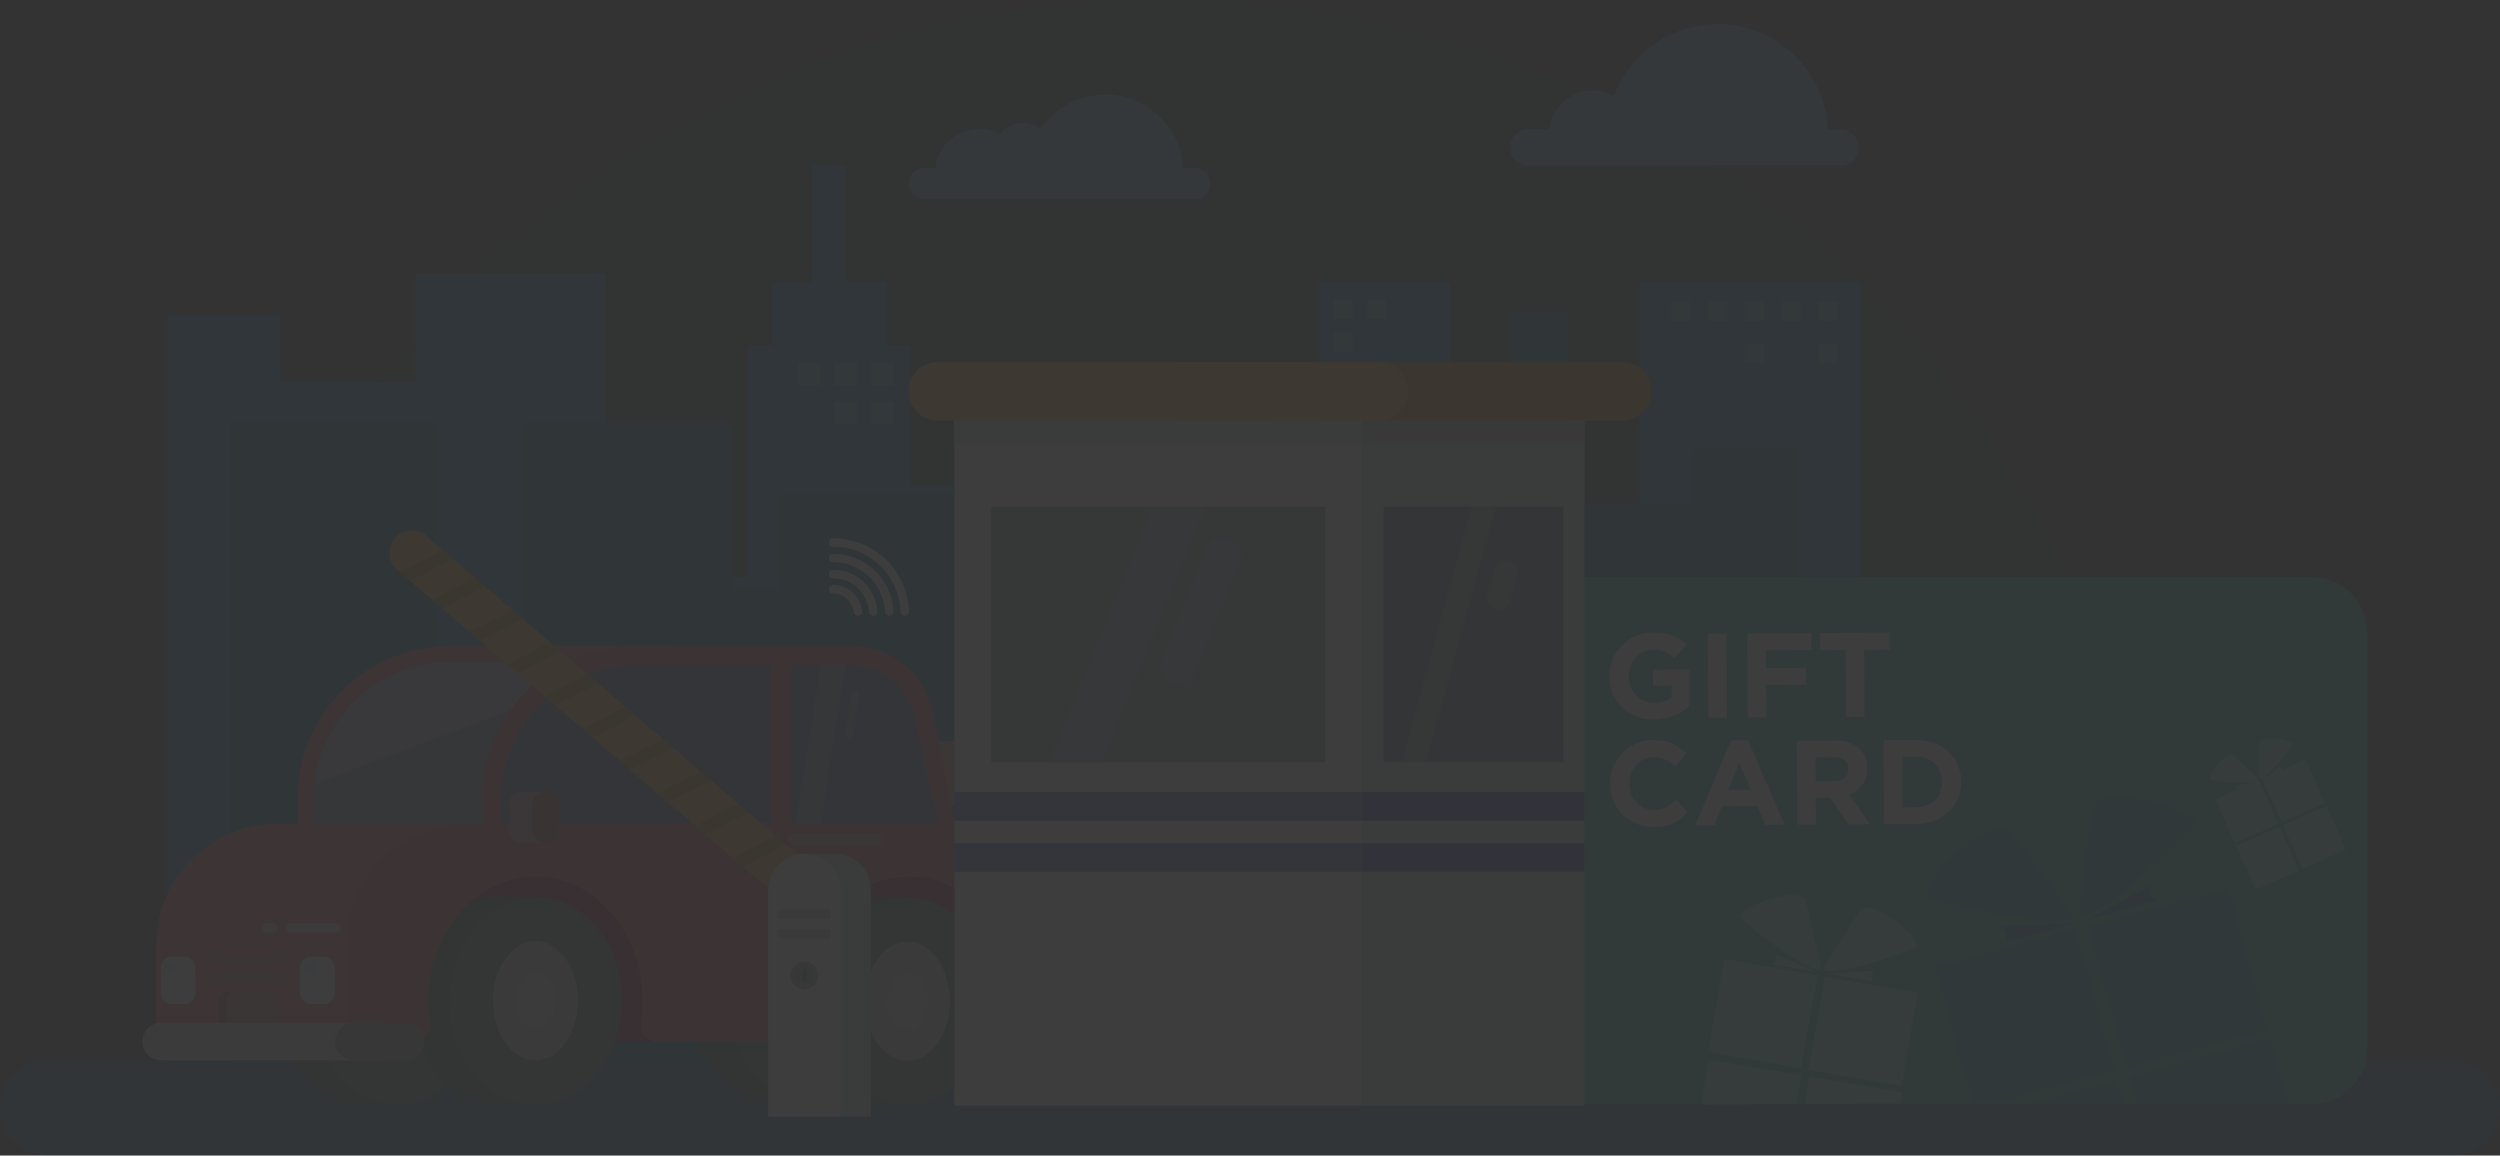 <svg xmlns="http://www.w3.org/2000/svg" width="1175.07" height="543.128" viewBox="0 0 1175.07 543.128">
  <rect x="0" y="0" width="1175.07" height="543.128" fill="#333333" stroke="none"/>
  <g id="Group_31651" data-name="Group 31651" transform="translate(-993.554 -224.069)" opacity="0.054">
    <path id="Path_25481" data-name="Path 25481" d="M1158.653,738.464a472.859,472.859,0,0,0,3.269-55.545c0-258.48-209.54-468.02-468.02-468.02s-468.02,209.54-468.02,468.02a472.846,472.846,0,0,0,3.269,55.545Z" transform="translate(846.556 9.171)" fill="rgba(10,136,188,0.23)"/>
    <g id="Group_27061" data-name="Group 27061" transform="translate(1072.429 301.819)">
      <g id="Group_27065" data-name="Group 27065" transform="translate(0 0)">
        <g id="Group_27061-2" data-name="Group 27061" transform="translate(0)">
          <rect id="Rectangle_3024" data-name="Rectangle 3024" width="103.827" height="387.848" transform="translate(691.669 54.908)" fill="#0074ae"/>
          <path id="Path_25637" data-name="Path 25637" d="M1010.034,324.451H985.963V270.008H842.481v54.443H818.41V258.527H807v-29.95H788.035V173.669H772.18v54.908H753.211v29.95H741.8v108.66H675.056V224.251H585.763V275.5H521.979V244.384H469.244V616.425h602.689V228.577h-61.9Z" transform="translate(-469.244 -173.669)" fill="#0074ae"/>
        </g>
        <g id="Group_27064" data-name="Group 27064" transform="translate(296.079 63.228)">
          <g id="Group_27062" data-name="Group 27062" transform="translate(0 29.618)">
            <rect id="Rectangle_3025" data-name="Rectangle 3025" width="10.606" height="10.606" transform="translate(34.444)" fill="#3e97c6"/>
            <rect id="Rectangle_3026" data-name="Rectangle 3026" width="10.606" height="10.606" transform="translate(17.222)" fill="#3e97c6"/>
            <rect id="Rectangle_3027" data-name="Rectangle 3027" width="10.606" height="10.606" fill="#3e97c6"/>
          </g>
          <g id="Group_27063" data-name="Group 27063" transform="translate(17.222 47.838)">
            <rect id="Rectangle_3028" data-name="Rectangle 3028" width="10.606" height="10.606" transform="translate(17.222)" fill="#3e97c6"/>
            <rect id="Rectangle_3029" data-name="Rectangle 3029" width="10.606" height="10.606" fill="#3e97c6"/>
          </g>
          <rect id="Rectangle_3030" data-name="Rectangle 3030" width="12.479" height="12.479" transform="translate(86.106 40.225)" fill="#3e97c6"/>
          <rect id="Rectangle_3031" data-name="Rectangle 3031" width="12.479" height="12.479" transform="translate(110.066 40.225)" fill="#3e97c6"/>
          <rect id="Rectangle_3032" data-name="Rectangle 3032" width="12.479" height="12.479" transform="translate(134.026 40.225)" fill="#3e97c6"/>
          <rect id="Rectangle_3033" data-name="Rectangle 3033" width="12.479" height="12.479" transform="translate(86.106 61.938)" fill="#3e97c6"/>
          <rect id="Rectangle_3034" data-name="Rectangle 3034" width="12.479" height="12.479" transform="translate(110.066 61.938)" fill="#3e97c6"/>
          <rect id="Rectangle_3035" data-name="Rectangle 3035" width="12.479" height="12.479" transform="translate(134.026 61.938)" fill="#3e97c6"/>
          <rect id="Rectangle_3036" data-name="Rectangle 3036" width="12.479" height="12.479" transform="translate(86.106 83.652)" fill="#3e97c6"/>
          <rect id="Rectangle_3037" data-name="Rectangle 3037" width="12.479" height="12.479" transform="translate(134.026 83.652)" fill="#3e97c6"/>
          <rect id="Rectangle_3038" data-name="Rectangle 3038" width="12.479" height="12.479" transform="translate(157.986 40.225)" fill="#3e97c6"/>
          <rect id="Rectangle_3039" data-name="Rectangle 3039" width="9.138" height="9.138" transform="translate(251.83)" fill="#3e97c6"/>
          <rect id="Rectangle_3040" data-name="Rectangle 3040" width="9.138" height="9.138" transform="translate(251.83 15.308)" fill="#3e97c6"/>
          <rect id="Rectangle_3041" data-name="Rectangle 3041" width="9.138" height="9.138" transform="translate(267.583)" fill="#3e97c6"/>
          <rect id="Rectangle_3042" data-name="Rectangle 3042" width="9.138" height="9.138" transform="translate(479.641 0.801)" fill="#3e97c6"/>
          <rect id="Rectangle_3043" data-name="Rectangle 3043" width="9.138" height="9.138" transform="translate(462.401 0.801)" fill="#3e97c6"/>
          <rect id="Rectangle_3044" data-name="Rectangle 3044" width="9.138" height="9.138" transform="translate(445.161 0.801)" fill="#3e97c6"/>
          <rect id="Rectangle_3045" data-name="Rectangle 3045" width="9.138" height="9.138" transform="translate(427.921 0.801)" fill="#3e97c6"/>
          <rect id="Rectangle_3046" data-name="Rectangle 3046" width="9.138" height="9.138" transform="translate(410.682 0.801)" fill="#3e97c6"/>
          <rect id="Rectangle_3047" data-name="Rectangle 3047" width="9.138" height="9.138" transform="translate(479.641 20.677)" fill="#3e97c6"/>
          <rect id="Rectangle_3048" data-name="Rectangle 3048" width="9.138" height="9.138" transform="translate(445.161 20.677)" fill="#3e97c6"/>
        </g>
      </g>
      <g id="Group_27067" data-name="Group 27067" transform="translate(29.56 68.597)">
        <path id="Path_25638" data-name="Path 25638" d="M1188.676,312.632v25.434h-59.044V247.631h-27.623v48.544h-55.033V413.016H985.188V324.193H974.628V299.711H924.834v24.482H895.307v53.888H865.038v-44.5H759.175v44.5H736.892V299.711H638.963V444.468H597.226V299.711H501.116V444.468h0V616.752h736.376V312.632Z" transform="translate(-501.115 -247.631)" fill="#005c90"/>
      </g>
    </g>
    <path id="Path_25482" data-name="Path 25482" d="M713.169,294.6h-5.561a36.637,36.637,0,0,0-67.022-18.317,13.1,13.1,0,0,0-18.9,2.48A20.6,20.6,0,0,0,591.214,294.6h-5.1a7.237,7.237,0,1,0,0,14.474H713.169a7.237,7.237,0,1,0,0-14.474Z" transform="translate(842.016 8.591)" fill="#5fa6d0"/>
    <path id="Path_25485" data-name="Path 25485" d="M211.236,720.05h1130.6a22.236,22.236,0,0,1,22.236,22.236h0a22.237,22.237,0,0,1-22.236,22.236H211.236A22.237,22.237,0,0,1,189,742.286h0A22.236,22.236,0,0,1,211.236,720.05Z" transform="translate(804.554 2.674)" fill="#16659a"/>
    <path id="Path_25548" data-name="Path 25548" d="M1020.508,275.972h-6.237a51.8,51.8,0,0,0-100.279-15.823A20.888,20.888,0,0,0,883.3,275.972h-9.878a8.378,8.378,0,0,0,0,16.757h147.087a8.378,8.378,0,0,0,0-16.757Z" transform="translate(838.336 9.022)" fill="#5fa6d0"/>
    <g id="Group_27054" data-name="Group 27054" transform="translate(1383.147 477.098)">
      <g id="Group_27050" data-name="Group 27050" transform="translate(0 21.948)">
        <path id="Path_25549" data-name="Path 25549" d="M799.358,489.2a1.993,1.993,0,0,1-1.98-1.783,9.735,9.735,0,0,0-9.659-8.677,1.993,1.993,0,1,1,0-3.987,13.722,13.722,0,0,1,13.624,12.242,2,2,0,0,1-1.984,2.2Z" transform="translate(-785.725 -474.749)" fill="#fff"/>
      </g>
      <g id="Group_27051" data-name="Group 27051" transform="translate(0 14.845)">
        <path id="Path_25550" data-name="Path 25550" d="M806.489,489.1a1.993,1.993,0,0,1-1.987-1.864,16.713,16.713,0,0,0-15.261-15.628c-.52-.048-1.016-.072-1.521-.072a1.993,1.993,0,1,1,0-3.987c.621,0,1.256.031,1.886.089a20.677,20.677,0,0,1,18.875,19.338,1.994,1.994,0,0,1-1.86,2.119C806.575,489.1,806.532,489.1,806.489,489.1Z" transform="translate(-785.725 -467.553)" fill="#fff"/>
      </g>
      <g id="Group_27052" data-name="Group 27052" transform="translate(0 7.25)">
        <path id="Path_25551" data-name="Path 25551" d="M814.1,489a1.994,1.994,0,0,1-1.99-1.9,24.533,24.533,0,0,0-23.559-23.245c-.291-.012-.563-.009-.829-.012a1.993,1.993,0,1,1,0-3.987c.328,0,.657,0,.985.016a28.536,28.536,0,0,1,27.386,27.044,1.994,1.994,0,0,1-1.9,2.084Z" transform="translate(-785.725 -459.859)" fill="#fff"/>
      </g>
      <g id="Group_27053" data-name="Group 27053">
        <path id="Path_25552" data-name="Path 25552" d="M821.354,488.91a1.994,1.994,0,0,1-1.991-1.921A31.545,31.545,0,0,0,787.719,456.5a1.994,1.994,0,1,1,0-3.987,35.521,35.521,0,0,1,35.629,34.329,2,2,0,0,1-1.92,2.065Z" transform="translate(-785.725 -452.515)" fill="#fff"/>
      </g>
    </g>
    <g id="Group_27059" data-name="Group 27059" transform="translate(1703.558 484.522)">
      <path id="Path_25636" data-name="Path 25636" d="M55.856,0h350.9a25.855,25.855,0,0,1,25.855,25.856V221.619a25.855,25.855,0,0,1-25.855,25.855H55.856A25.856,25.856,0,0,1,30,221.619V25.856A25.856,25.856,0,0,1,55.856,0Z" transform="translate(-30 10.902)" fill="#16ccb3"/>
      <g id="Group_27056" data-name="Group 27056" transform="translate(40.629 45.166) rotate(-20)">
        <g id="Group_27056-2" data-name="Group 27056" transform="translate(0 0)">
          <path id="Path_25611" data-name="Path 25611" d="M1.332,13.554A20.257,20.257,0,0,1,27.683,1.292C34.373,3.681,37.764,6.927,40.464,11.6L33.1,15.977c-2.014-3.414-4.07-5.7-8.371-7.24-5.946-2.123-12.549,1.445-14.843,7.87-2.427,6.8.463,13.456,7.047,15.807a13.86,13.86,0,0,0,8.5.519l1.9-5.309-8.231-2.94,2.523-7.062,16.141,5.764L31.989,39.528a25.614,25.614,0,0,1-17.98.225C2.434,35.62-2.63,24.652,1.332,13.554Z" fill="#fff"/>
          <path id="Path_25612" data-name="Path 25612" d="M13.272,0l8.178,2.92L8.177,40.088,0,37.169Z" transform="translate(38.343 10.556)" fill="#fff"/>
          <path id="Path_25613" data-name="Path 25613" d="M13.272,0l28.3,10.105-2.655,7.434L18.794,10.353l-2.826,7.912L33.7,24.6l-2.654,7.433L13.314,25.7,8.177,40.088,0,37.167Z" transform="translate(55.812 16.794)" fill="#fff"/>
          <path id="Path_25614" data-name="Path 25614" d="M11.31,11.578,0,7.54,2.693,0l30.8,11L30.8,18.536,19.487,14.5,8.907,44.127.73,41.207Z" transform="translate(98.568 28.284)" fill="#fff"/>
        </g>
      </g>
      <path id="Path_25554" data-name="Path 25554" d="M68.269,74.324,10.227,69.543,0,65.891,5.428,0l68.5,5.643Z" transform="translate(194.399 195.977) rotate(-20)" fill="#0072be" opacity="0.466"/>
      <path id="Path_25555" data-name="Path 25555" d="M41.913,15.255,0,0,42.822,3.573Z" transform="translate(243.772 258.376) rotate(-20)" fill="#0072be" opacity="0.466"/>
      <rect id="Rectangle_3017" data-name="Rectangle 3017" width="68.914" height="68.73" transform="matrix(-0.259, -0.966, 0.966, -0.259, 289.084, 241.517)" fill="#0072be" opacity="0.466"/>
      <path id="Path_25556" data-name="Path 25556" d="M67.086,37.523,0,13.106,1.2,0,69.7,5.639Z" transform="translate(289.763 245.953) rotate(-20)" fill="#0072be" opacity="0.466"/>
      <path id="Path_25557" data-name="Path 25557" d="M61.629,49.887,46.39,3.23s-2.456-6.124-18.3-1.507S-2.311,15.34.307,19.5,63.547,62.546,61.629,49.887Z" transform="translate(189.57 142.849) rotate(-20)" fill="#0ca2b9"/>
      <path id="Path_25558" data-name="Path 25558" d="M.171,45.647,22.838,2.114s3.426-5.64,18.3,1.507S68.9,22.028,65.638,25.707-3.793,57.823.171,45.647Z" transform="translate(251.155 125.161) rotate(-20)" fill="#0ca2b9"/>
      <path id="Path_25559" data-name="Path 25559" d="M33.429,10.281,1.47,0,2.823,4.2,0,7.528Z" transform="translate(229.377 175.361) rotate(-20)" fill="#0072be"/>
      <path id="Path_25560" data-name="Path 25560" d="M0,4.914,33.211,0,31.188,3.926l2.241,3.742Z" transform="translate(269.85 166.995) rotate(-20)" fill="#0072be"/>
      <rect id="Rectangle_3018" data-name="Rectangle 3018" width="22.225" height="22.285" transform="matrix(0.914, -0.407, 0.407, 0.914, 331.4, 115.425)" fill="#75f0df"/>
      <rect id="Rectangle_3019" data-name="Rectangle 3019" width="22.225" height="22.445" transform="translate(341.094 137.201) rotate(-24)" fill="#75f0df"/>
      <rect id="Rectangle_3020" data-name="Rectangle 3020" width="22.225" height="22.284" transform="matrix(0.914, -0.407, 0.407, 0.914, 353.436, 105.613)" fill="#75f0df"/>
      <rect id="Rectangle_3021" data-name="Rectangle 3021" width="22.225" height="22.445" transform="translate(363.13 127.389) rotate(-24)" fill="#75f0df"/>
      <path id="Path_25561" data-name="Path 25561" d="M21.2,14.938,14.143.72s-1.071-1.845-5.925.37S-.876,6.866.156,8.076,22.4,18.9,21.2,14.938Z" transform="translate(326.134 98.612) rotate(-20)" fill="#75f0df"/>
      <path id="Path_25562" data-name="Path 25562" d="M.018,15.982,5.242.995S6.075-.97,11.168.623s9.743,4.6,8.871,5.925S-.682,20.062.018,15.982Z" transform="translate(346.408 90.07) rotate(-20)" fill="#75f0df"/>
      <path id="Path_25563" data-name="Path 25563" d="M10.826,1.8.119,0,.748,1.282,0,2.477Z" transform="translate(340.527 109.006) rotate(-20)" fill="#75f0df"/>
      <path id="Path_25564" data-name="Path 25564" d="M0,3.121,10.4,0,9.932,1.351l.892,1.092Z" transform="translate(352.467 103.09) rotate(-20)" fill="#75f0df"/>
      <rect id="Rectangle_3022" data-name="Rectangle 3022" width="44.326" height="44.208" transform="translate(92.879 234) rotate(-80)" fill="#75f0df"/>
      <path id="Path_25565" data-name="Path 25565" d="M48.962,21.8l-6.7,11.822L0,18.529,10.5,0Z" transform="translate(83.291 241.257) rotate(-20)" fill="#75f0df"/>
      <rect id="Rectangle_3023" data-name="Rectangle 3023" width="44.326" height="44.209" transform="translate(140.128 242.332) rotate(-80)" fill="#75f0df"/>
      <path id="Path_25566" data-name="Path 25566" d="M44.838,21.8l-2.573,4.544L0,11.249,6.377,0Z" transform="translate(134.481 247.801) rotate(-20)" fill="#75f0df"/>
      <path id="Path_25567" data-name="Path 25567" d="M27.6,37.848,31.307,6.5s.22-4.239-10.275-5.823S-.392.408.011,3.545,25.3,45.756,27.6,37.848Z" transform="translate(106.994 167.488) rotate(-20)" fill="#75f0df"/>
      <path id="Path_25568" data-name="Path 25568" d="M.47,19.6,25.463.317s3.523-2.366,10.275,5.823,11.233,18.247,8.334,19.512S-5.133,25.642.47,19.6Z" transform="translate(140.291 175.619) rotate(-20)" fill="#75f0df"/>
      <path id="Path_25569" data-name="Path 25569" d="M18.77,14.636,2.892,0,2.546,2.819,0,4Z" transform="translate(121.754 189.103) rotate(-20)" fill="#75f0df"/>
      <path id="Path_25570" data-name="Path 25570" d="M0,0,20.713,6.1,18.471,7.849l.3,2.789Z" transform="translate(149.148 197.234) rotate(-20)" fill="#75f0df"/>
      <g id="Group_27057" data-name="Group 27057" transform="translate(40.973 95.59) rotate(-20)">
        <g id="Group_27058" data-name="Group 27058" transform="translate(0 0)">
          <path id="Path_25632" data-name="Path 25632" d="M1.273,13.61A20.058,20.058,0,0,1,27.517,1.31c7.008,2.5,9.989,6.56,12.228,11.192L32.85,16.384c-1.938-3.625-3.831-6.037-8.079-7.555-6.265-2.237-12.637,1.356-14.95,7.833-2.275,6.371.237,13.255,6.608,15.529,4.248,1.517,7.457.748,11.325-.865l3.213,7.433c-5.283,2.722-10.327,3.437-17.494.877C2.533,35.732-2.576,24.389,1.273,13.61Z" fill="#fff"/>
          <path id="Path_25633" data-name="Path 25633" d="M29.3,0l7.539,2.693L39.4,45.814l-8.548-3.053-.422-9.55L14.711,27.6,8.336,34.722,0,31.745Zm.789,24.947-.634-13.816L20.21,21.421Z" transform="translate(32.283 13.892)" fill="#fff"/>
          <path id="Path_25634" data-name="Path 25634" d="M13.272,0,30.262,6.067c4.726,1.688,7.916,4.323,9.486,7.638a12.48,12.48,0,0,1,.114,9.739,12.256,12.256,0,0,1-12.079,8.678l4.339,16.516-9.557-3.412L18.742,30.45l-6.318-2.256L8.176,40.088,0,37.168ZM23.285,23.931c3.982,1.421,7.024.113,8.18-3.126,1.252-3.5-.547-6.182-4.528-7.6l-8.124-2.9L15,20.972Z" transform="translate(77.416 24.585)" fill="#fff"/>
          <path id="Path_25635" data-name="Path 25635" d="M13.272,0l14.5,5.176C39.448,9.348,44.656,20.248,40.883,30.813,37.148,41.274,26.177,46.516,14.5,42.345L0,37.169Zm3.859,34.964c6.69,2.389,12.815-.513,15.2-7.2,2.351-6.584-.512-12.815-7.2-15.2L18.813,10.3l-8,22.407Z" transform="translate(115.805 38.293)" fill="#fff"/>
        </g>
      </g>
    </g>
    <g id="Group_27060" data-name="Group 27060" transform="translate(1060.531 527.774)">
      <rect id="Rectangle_2999" data-name="Rectangle 2999" width="5.9" height="12.491" transform="translate(398.454 71.548)" fill="#4b5b6a"/>
      <rect id="Rectangle_3000" data-name="Rectangle 3000" width="4.624" height="12.491" transform="translate(404.354 71.548)" fill="#3a4853"/>
      <rect id="Rectangle_3001" data-name="Rectangle 3001" width="48.636" height="12.272" transform="translate(398.369 63.416)" fill="#d2747d"/>
      <path id="Path_25494" data-name="Path 25494" d="M893.356,572.144h-6.029a1.475,1.475,0,0,1-1.474-1.475h0a1.475,1.475,0,0,1,1.474-1.475h6.029a1.475,1.475,0,0,1,1.475,1.475h0A1.475,1.475,0,0,1,893.356,572.144Z" transform="translate(-466.243 -523.16)" fill="#f6b7bd"/>
      <g id="Group_27040" data-name="Group 27040">
        <path id="Path_25495" data-name="Path 25495" d="M903.187,567.9H818.011v30.662h79.306Z" transform="translate(-465.371 -523.143)" fill="#f1898f"/>
        <g id="Group_27029" data-name="Group 27029" transform="translate(61.954 116.908)">
          <g id="Group_27028" data-name="Group 27028" transform="translate(0 0)">
            <path id="Path_25496" data-name="Path 25496" d="M605.026,691.71c.587-19.369-8.333-36.386-21.755-44.674l.145-4.8-17.641-.536c-22.495-.683-41.394,20.6-42.211,47.537s16.755,49.327,39.25,50.01l17.642.535.145-4.8C594.5,727.525,604.438,711.079,605.026,691.71Z" transform="translate(-523.537 -641)" fill="#3a4853"/>
            <ellipse id="Ellipse_13156" data-name="Ellipse 13156" cx="48.796" cy="40.75" rx="48.796" ry="40.75" transform="matrix(0.03, -1, 1, 0.03, 16.188, 97.546)" fill="#4b5b6a"/>
          </g>
          <ellipse id="Ellipse_13157" data-name="Ellipse 13157" cx="19.986" cy="28.032" rx="19.986" ry="28.032" transform="translate(38.418 21.71)" fill="#c7c9cb"/>
          <ellipse id="Ellipse_13158" data-name="Ellipse 13158" cx="9.499" cy="13.323" rx="9.499" ry="13.323" transform="translate(48.904 36.418)" fill="#dedfe0"/>
        </g>
        <g id="Group_27031" data-name="Group 27031" transform="translate(257.668 116.908)">
          <g id="Group_27030" data-name="Group 27030" transform="translate(0 0)">
            <path id="Path_25497" data-name="Path 25497" d="M803.29,691.71c.589-19.369-8.332-36.386-21.755-44.674l.146-4.8L764.04,641.7c-22.5-.683-41.394,20.6-42.211,47.537s16.755,49.327,39.25,50.01l17.641.535.146-4.8C792.765,727.525,802.7,711.079,803.29,691.71Z" transform="translate(-721.801 -641)" fill="#3a4853"/>
            <ellipse id="Ellipse_13159" data-name="Ellipse 13159" cx="48.796" cy="40.75" rx="48.796" ry="40.75" transform="translate(16.188 97.546) rotate(-88.261)" fill="#4b5b6a"/>
          </g>
          <ellipse id="Ellipse_13160" data-name="Ellipse 13160" cx="19.986" cy="28.032" rx="19.986" ry="28.032" transform="translate(38.418 21.71)" fill="#c7c9cb"/>
          <ellipse id="Ellipse_13161" data-name="Ellipse 13161" cx="9.499" cy="13.323" rx="9.499" ry="13.323" transform="translate(48.905 36.418)" fill="#dedfe0"/>
        </g>
        <path id="Path_25498" data-name="Path 25498" d="M524.4,607.081a57.07,57.07,0,0,0-57.069,57.07v45.366H824.664V607.081Z" transform="translate(-460.86 -523.647)" fill="#ff5959"/>
        <rect id="Rectangle_3002" data-name="Rectangle 3002" width="279.592" height="83.21" transform="translate(140.874 102.819)" fill="#af0037"/>
        <g id="Group_27032" data-name="Group 27032" transform="translate(301.168 118.115)">
          <path id="Path_25499" data-name="Path 25499" d="M847.367,691.01c0-19.377-9.433-36.118-23.1-43.994v-4.8h-17.65c-22.5,0-40.749,21.846-40.749,48.8s18.244,48.8,40.749,48.8h17.65V735C837.934,727.127,847.367,710.388,847.367,691.01Z" transform="translate(-765.868 -642.214)" fill="#3a4853"/>
          <ellipse id="Ellipse_13162" data-name="Ellipse 13162" cx="40.75" cy="48.796" rx="40.75" ry="48.796" transform="translate(17.649 0)" fill="#4b5b6a"/>
          <ellipse id="Ellipse_13163" data-name="Ellipse 13163" cx="19.985" cy="28.032" rx="19.985" ry="28.032" transform="translate(38.414 20.764)" fill="#c7c9cb"/>
          <ellipse id="Ellipse_13164" data-name="Ellipse 13164" cx="9.499" cy="13.323" rx="9.499" ry="13.323" transform="translate(48.9 35.472)" fill="#dedfe0"/>
        </g>
        <g id="Group_27034" data-name="Group 27034" transform="translate(126.319 116.908)">
          <g id="Group_27033" data-name="Group 27033" transform="translate(0 0)">
            <path id="Path_25500" data-name="Path 25500" d="M670.231,691.71c.588-19.369-8.333-36.386-21.755-44.674l.146-4.8-17.641-.536c-22.5-.683-41.394,20.6-42.212,47.537s16.756,49.327,39.251,50.01l17.641.535.146-4.8C659.707,727.525,669.643,711.079,670.231,691.71Z" transform="translate(-588.741 -641)" fill="#3a4853"/>
            <ellipse id="Ellipse_13165" data-name="Ellipse 13165" cx="48.796" cy="40.75" rx="48.796" ry="40.75" transform="translate(16.188 97.546) rotate(-88.261)" fill="#4b5b6a"/>
          </g>
          <ellipse id="Ellipse_13166" data-name="Ellipse 13166" cx="19.985" cy="28.032" rx="19.985" ry="28.032" transform="translate(38.418 21.71)" fill="#c7c9cb"/>
          <ellipse id="Ellipse_13167" data-name="Ellipse 13167" cx="9.499" cy="13.323" rx="9.499" ry="13.323" transform="translate(48.905 36.419)" fill="#dedfe0"/>
        </g>
        <path id="Path_25501" data-name="Path 25501" d="M557.3,664.313v45.365h31.91a8.085,8.085,0,0,0,7.956-9.347,67.541,67.541,0,0,1-.745-10.032c0-32.182,22.573-58.364,50.317-58.364s50.318,26.182,50.318,58.364a67.525,67.525,0,0,1-.745,10.032,8.085,8.085,0,0,0,7.957,9.347H764.73a8.085,8.085,0,0,0,7.956-9.347,67.525,67.525,0,0,1-.745-10.032c0-32.182,22.573-58.364,50.318-58.364s50.317,26.182,50.317,58.364a67.393,67.393,0,0,1-.746,10.032,8.085,8.085,0,0,0,7.957,9.347h10a6.652,6.652,0,0,0,6.651-6.652V621.8a14.559,14.559,0,0,0-14.559-14.559h-267.5A57.071,57.071,0,0,0,557.3,664.313Z" transform="translate(-462.017 -523.649)" fill="#e9425d"/>
        <path id="Path_25502" data-name="Path 25502" d="M572.309,701.87h-102.7a8.839,8.839,0,0,0,0,17.678h102.7a8.839,8.839,0,0,0,0-17.678Z" transform="translate(-460.776 -524.866)" fill="#dedfe0"/>
        <path id="Path_25503" data-name="Path 25503" d="M585.7,701.87H561.277a8.839,8.839,0,1,0,0,17.678H585.7a8.839,8.839,0,1,0,0-17.678Z" transform="translate(-461.955 -524.866)" fill="#87919f"/>
        <path id="Path_25504" data-name="Path 25504" d="M605.949,522.56H708.4a38.725,38.725,0,0,1,37.961,31.067l10.6,52.526H534.669V593.839A71.28,71.28,0,0,1,605.949,522.56Z" transform="translate(-461.726 -522.56)" fill="#ff5959"/>
        <path id="Path_25505" data-name="Path 25505" d="M747.709,606.1H542.423V593.939a62.366,62.366,0,0,1,.344-6.588,63.71,63.71,0,0,1,63.282-57.037H708.5a31.164,31.164,0,0,1,30.458,24.927Z" transform="translate(-461.826 -522.66)" fill="#6583b8"/>
        <path id="Path_25506" data-name="Path 25506" d="M694.842,530.314l-152.07,57.037a63.71,63.71,0,0,1,63.282-57.037Z" transform="translate(-461.831 -522.66)" fill="#a7b5d8"/>
        <path id="Path_25507" data-name="Path 25507" d="M693.827,522.56H796.281a38.725,38.725,0,0,1,37.961,31.067l10.6,52.526H622.547V593.839A71.28,71.28,0,0,1,693.827,522.56Z" transform="translate(-462.857 -522.56)" fill="#e9425d"/>
        <path id="Path_25508" data-name="Path 25508" d="M837.091,606.113h-205.5V593.956a62.421,62.421,0,0,1,62.351-62.349H796.395a29.847,29.847,0,0,1,24.175,12.412,29.539,29.539,0,0,1,5.032,11.488Z" transform="translate(-462.973 -522.676)" fill="#466497"/>
        <g id="Group_27035" data-name="Group 27035" transform="translate(172.288 68.463)">
          <path id="Path_25509" data-name="Path 25509" d="M643.176,591.915h-1.7a6.165,6.165,0,0,0-6.166,6.166v11.694a6.165,6.165,0,0,0,6.166,6.166h11.481V591.915Z" transform="translate(-635.309 -591.915)" fill="#dc7e88"/>
          <path id="Path_25510" data-name="Path 25510" d="M654.16,591.915h-1.7a6.165,6.165,0,0,0-6.165,6.166v11.694a6.165,6.165,0,0,0,6.165,6.166h1.7a4.89,4.89,0,0,0,4.89-4.89V596.8A4.889,4.889,0,0,0,654.16,591.915Z" transform="translate(-635.451 -591.915)" fill="#c33553"/>
        </g>
        <rect id="Rectangle_3003" data-name="Rectangle 3003" width="9.568" height="78.031" transform="translate(295.234 5.74)" fill="#e9425d"/>
        <path id="Path_25511" data-name="Path 25511" d="M783.6,531.606,771.91,606.447h11.5l11.686-74.841Z" transform="translate(-464.778 -522.676)" fill="#768bb5"/>
        <path id="Path_25512" data-name="Path 25512" d="M800.12,543.505a1.722,1.722,0,0,0-1.7,1.455l-3,19.235a1.721,1.721,0,1,0,3.4.531l3-19.235A1.721,1.721,0,0,0,800.12,543.505Z" transform="translate(-465.08 -522.829)" fill="#768bb5"/>
        <g id="Group_27036" data-name="Group 27036" transform="translate(35.362 162.227)">
          <path id="Rectangle_3004" data-name="Rectangle 3004" d="M5.438,0H22.733a5.438,5.438,0,0,1,5.438,5.438v9.338a0,0,0,0,1,0,0H0a0,0,0,0,1,0,0V5.438A5.438,5.438,0,0,1,5.438,0Z" transform="translate(0)" fill="#d2717a"/>
          <path id="Path_25513" data-name="Path 25513" d="M505.8,686.9h-3.827a5.368,5.368,0,0,0-5.369,5.368v9.408h3.827v-9.408A5.368,5.368,0,0,1,505.8,686.9Z" transform="translate(-496.599 -686.901)" fill="#b43756"/>
        </g>
        <path id="Path_25514" data-name="Path 25514" d="M525.852,669.993h-30.4a1.594,1.594,0,0,0,0,3.189h30.4a1.594,1.594,0,0,0,0-3.189Z" transform="translate(-461.201 -524.456)" fill="#d2717a"/>
        <path id="Path_25515" data-name="Path 25515" d="M525.852,678.447h-30.4a1.594,1.594,0,1,0,0,3.188h30.4a1.594,1.594,0,0,0,0-3.188Z" transform="translate(-461.201 -524.565)" fill="#d2717a"/>
        <g id="Group_27039" data-name="Group 27039" transform="translate(8.595 145.928)">
          <g id="Group_27037" data-name="Group 27037" transform="translate(65.486)">
            <path id="Path_25516" data-name="Path 25516" d="M552.043,675.574V687.49a5.187,5.187,0,0,1-5.192,5.185h-5.836a5.27,5.27,0,0,1-1.716-.287,5.186,5.186,0,0,1-3.477-4.9V675.574a5.187,5.187,0,0,1,5.193-5.185h5.836A5.187,5.187,0,0,1,552.043,675.574Z" transform="translate(-535.822 -670.389)" fill="#fff"/>
            <path id="Path_25517" data-name="Path 25517" d="M540.372,672.846a2.765,2.765,0,1,0,2.764,2.764A2.764,2.764,0,0,0,540.372,672.846Z" transform="translate(-535.845 -670.42)" fill="#e0e4fa"/>
            <path id="Path_25518" data-name="Path 25518" d="M552.078,678.1v9.485a5.187,5.187,0,0,1-5.192,5.186H541.05a5.271,5.271,0,0,1-1.715-.287A10.773,10.773,0,0,1,552.078,678.1Z" transform="translate(-535.858 -670.484)" fill="#fff"/>
          </g>
          <g id="Group_27038" data-name="Group 27038">
            <path id="Path_25519" data-name="Path 25519" d="M485.7,675.574V687.49a5.187,5.187,0,0,1-5.192,5.185h-5.836a5.272,5.272,0,0,1-1.717-.287,5.186,5.186,0,0,1-3.476-4.9V675.574a5.187,5.187,0,0,1,5.192-5.185h5.836A5.187,5.187,0,0,1,485.7,675.574Z" transform="translate(-469.483 -670.389)" fill="#fff"/>
            <path id="Path_25520" data-name="Path 25520" d="M474.032,672.846a2.765,2.765,0,1,0,2.764,2.764A2.764,2.764,0,0,0,474.032,672.846Z" transform="translate(-469.506 -670.42)" fill="#e0e4fa"/>
            <path id="Path_25521" data-name="Path 25521" d="M485.739,678.1v9.485a5.187,5.187,0,0,1-5.192,5.186h-5.836a5.274,5.274,0,0,1-1.717-.287A10.773,10.773,0,0,1,485.739,678.1Z" transform="translate(-469.518 -670.484)" fill="#fff"/>
          </g>
        </g>
        <path id="Path_25522" data-name="Path 25522" d="M531.5,654.485h21.09A2.212,2.212,0,0,1,554.8,656.7h0a2.213,2.213,0,0,1-2.212,2.212H531.5a2.212,2.212,0,0,1-2.212-2.212h0A2.212,2.212,0,0,1,531.5,654.485Z" transform="translate(-461.657 -524.257)" fill="#f9ccd0"/>
        <path id="Path_25523" data-name="Path 25523" d="M519.337,654.485h3.422a2.213,2.213,0,0,1,2.212,2.212h0a2.213,2.213,0,0,1-2.212,2.212h-3.422a2.212,2.212,0,0,1-2.212-2.212h0A2.212,2.212,0,0,1,519.337,654.485Z" transform="translate(-461.501 -524.257)" fill="#f9ccd0"/>
        <path id="Path_25524" data-name="Path 25524" d="M809.055,617.6H771.263a2.988,2.988,0,0,1-2.988-2.988h0a2.988,2.988,0,0,1,2.988-2.988h37.792a2.988,2.988,0,0,1,2.989,2.988h0A2.988,2.988,0,0,1,809.055,617.6Z" transform="translate(-464.731 -523.705)" fill="#f1898f"/>
        <path id="Path_25525" data-name="Path 25525" d="M758.214,617.6H748.091a2.988,2.988,0,0,1-2.988-2.988h0a2.988,2.988,0,0,1,2.988-2.988h10.123a2.988,2.988,0,0,1,2.988,2.988h0A2.988,2.988,0,0,1,758.214,617.6Z" transform="translate(-464.433 -523.705)" fill="#f1898f"/>
      </g>
      <path id="Path_25492" data-name="Path 25492" d="M939.448,568.172a7.994,7.994,0,0,0-7.676,8.081v1.5a6.149,6.149,0,0,1-5.394,6.1l-20.713,2.566A6.232,6.232,0,0,0,900.2,592.6h0a6.233,6.233,0,0,0,6.233,6.233h34.753a6.233,6.233,0,0,0,6.233-6.233V575.993A7.823,7.823,0,0,0,939.448,568.172Z" transform="translate(-501.518 -523.147)" fill="#e9425d"/>
    </g>
    <g id="Group_27049" data-name="Group 27049" transform="translate(1420.532 394.375)">
      <g id="Group_27046" data-name="Group 27046">
        <rect id="Rectangle_3007" data-name="Rectangle 3007" width="104.482" height="322.096" transform="translate(213.289 27.285)" fill="#c6d0cf"/>
        <rect id="Rectangle_3008" data-name="Rectangle 3008" width="84.517" height="120.058" transform="translate(223.271 67.88)" fill="#586b7d"/>
        <g id="Group_27045" data-name="Group 27045" transform="translate(231.898 67.88)">
          <path id="Path_25542" data-name="Path 25542" d="M1112.126,456.187l-32.941,120.058h-11.313l32.942-120.058Z" transform="translate(-1067.872 -456.187)" fill="#738090"/>
          <path id="Path_25543" data-name="Path 25543" d="M1122.45,488.7l-3.359,12.238a5.454,5.454,0,0,1-5.26,4.012h0a5.455,5.455,0,0,1-5.26-6.9l3.357-12.238a5.456,5.456,0,0,1,5.261-4.012h0A5.455,5.455,0,0,1,1122.45,488.7Z" transform="translate(-1068.392 -456.517)" fill="#738090"/>
        </g>
        <rect id="Rectangle_3009" data-name="Rectangle 3009" width="191.66" height="322.096" transform="translate(21.628 27.285)" fill="#fffef7"/>
        <rect id="Rectangle_3010" data-name="Rectangle 3010" width="191.66" height="11.313" transform="translate(21.628 27.285)" fill="#c6d0cf"/>
        <rect id="Rectangle_3011" data-name="Rectangle 3011" width="104.482" height="11.313" transform="translate(213.289 27.285)" fill="#abacac"/>
        <rect id="Rectangle_3012" data-name="Rectangle 3012" width="157.055" height="120.058" transform="translate(38.931 67.88)" fill="#738090"/>
        <path id="Path_25544" data-name="Path 25544" d="M948.121,456.861,899.736,576.254h25.289l48.384-119.393Z" transform="translate(-833.811 -388.316)" fill="#929ba8"/>
        <path id="Path_25545" data-name="Path 25545" d="M974.254,476.342l-21,51.827a8.635,8.635,0,0,0,8,11.877h0a8.635,8.635,0,0,0,8-5.392l21-51.827a8.634,8.634,0,0,0-8-11.877h0A8.634,8.634,0,0,0,974.254,476.342Z" transform="translate(-834.491 -388.497)" fill="#929ba8"/>
        <path id="Path_25546" data-name="Path 25546" d="M1170.157,387.423H962.526a13.643,13.643,0,0,0-13.643,13.642h0a13.643,13.643,0,0,0,13.643,13.643h207.631a13.642,13.642,0,0,0,13.642-13.643h0A13.642,13.642,0,0,0,1170.157,387.423Z" transform="translate(-834.443 -387.423)" fill="#d98204"/>
        <path id="Path_25547" data-name="Path 25547" d="M1054.227,387.423H846.594a13.642,13.642,0,0,0-13.642,13.642h0a13.643,13.643,0,0,0,13.642,13.643h207.633a13.643,13.643,0,0,0,13.642-13.643h0A13.643,13.643,0,0,0,1054.227,387.423Z" transform="translate(-832.952 -387.423)" fill="#faa61a"/>
      </g>
      <g id="Group_27047" data-name="Group 27047" transform="translate(21.628 201.999)">
        <rect id="Rectangle_3013" data-name="Rectangle 3013" width="191.66" height="13.374" fill="#475ad8"/>
        <rect id="Rectangle_3014" data-name="Rectangle 3014" width="191.66" height="13.374" transform="translate(0 24.055)" fill="#475ad8"/>
      </g>
      <g id="Group_27048" data-name="Group 27048" transform="translate(213.289 201.999)">
        <rect id="Rectangle_3015" data-name="Rectangle 3015" width="104.482" height="13.374" fill="#2237c3"/>
        <rect id="Rectangle_3016" data-name="Rectangle 3016" width="104.482" height="13.374" transform="translate(0 24.055)" fill="#2237c3"/>
      </g>
    </g>
    <g id="Group_27044" data-name="Group 27044" transform="translate(1176.586 473.421)">
      <g id="Group_27043" data-name="Group 27043" transform="translate(0)">
        <path id="Path_25531" data-name="Path 25531" d="M590.141,470.042a10.543,10.543,0,0,0-14.867,1.132h0a10.543,10.543,0,0,0,1.133,14.867L753.159,637.764l13.734-16Z" transform="translate(-572.731 -467.498)" fill="#faa61a"/>
        <path id="Path_25532" data-name="Path 25532" d="M756.511,612.916,736.232,623.3l4.727,4.058,20.28-10.382Z" transform="translate(-574.833 -469.368)" fill="rgba(32,32,32,0.26)"/>
        <path id="Path_25533" data-name="Path 25533" d="M738.613,597.553l-20.28,10.381,4.727,4.058,20.28-10.382Z" transform="translate(-574.604 -469.171)" fill="rgba(32,32,32,0.26)"/>
        <path id="Path_25534" data-name="Path 25534" d="M720.714,582.189l-20.28,10.381,4.727,4.058,20.28-10.382Z" transform="translate(-574.373 -468.973)" fill="rgba(32,32,32,0.26)"/>
        <path id="Path_25535" data-name="Path 25535" d="M702.816,566.825l-20.28,10.382,4.727,4.058,20.28-10.382Z" transform="translate(-574.143 -468.776)" fill="rgba(32,32,32,0.26)"/>
        <path id="Path_25536" data-name="Path 25536" d="M684.917,551.461l-20.28,10.382,4.727,4.058,20.28-10.382Z" transform="translate(-573.913 -468.578)" fill="rgba(32,32,32,0.26)"/>
        <path id="Path_25537" data-name="Path 25537" d="M667.019,536.1l-20.28,10.381,4.727,4.058,20.28-10.382Z" transform="translate(-573.683 -468.381)" fill="rgba(32,32,32,0.26)"/>
        <path id="Path_25538" data-name="Path 25538" d="M649.12,520.733l-20.28,10.382,4.727,4.058,20.28-10.381Z" transform="translate(-573.452 -468.183)" fill="rgba(32,32,32,0.26)"/>
        <path id="Path_25539" data-name="Path 25539" d="M631.222,505.369l-20.28,10.382,4.727,4.058,20.28-10.382Z" transform="translate(-573.222 -467.985)" fill="rgba(32,32,32,0.26)"/>
        <path id="Path_25540" data-name="Path 25540" d="M613.323,490.006l-20.28,10.382,4.727,4.058,20.28-10.382Z" transform="translate(-572.992 -467.788)" fill="rgba(32,32,32,0.26)"/>
        <path id="Path_25541" data-name="Path 25541" d="M597.982,476.837,577.7,487.219l4.727,4.058,20.28-10.382Z" transform="translate(-572.795 -467.618)" fill="rgba(32,32,32,0.26)"/>
      </g>
      <g id="Group_27042" data-name="Group 27042" transform="translate(178.054 151.931)">
        <path id="Path_25526" data-name="Path 25526" d="M784.559,621.409H770.342v123.55h31.234V638.426A17.014,17.014,0,0,0,784.559,621.409Z" transform="translate(-753.327 -621.409)" fill="#c6d0cf"/>
        <path id="Path_25527" data-name="Path 25527" d="M770.121,621.409h0A17.017,17.017,0,0,0,753.1,638.426V744.959h34.034V638.426A17.017,17.017,0,0,0,770.121,621.409Z" transform="translate(-753.105 -621.409)" fill="#fffef7"/>
        <rect id="Rectangle_3005" data-name="Rectangle 3005" width="24.556" height="4.165" transform="translate(4.738 26.351)" fill="#c7c9cb"/>
        <rect id="Rectangle_3006" data-name="Rectangle 3006" width="24.556" height="4.164" transform="translate(4.738 35.542)" fill="#c7c9cb"/>
        <g id="Group_27041" data-name="Group 27041" transform="translate(10.482 50.692)">
          <path id="Path_25528" data-name="Path 25528" d="M770.258,672.761a6.534,6.534,0,1,0,6.534,6.534A6.534,6.534,0,0,0,770.258,672.761Z" transform="translate(-763.724 -672.761)" fill="#9ea6b2"/>
          <path id="Path_25529" data-name="Path 25529" d="M770.285,674.962a4.362,4.362,0,1,0,4.361,4.361A4.361,4.361,0,0,0,770.285,674.962Z" transform="translate(-763.752 -672.789)" fill="#7c8897"/>
          <path id="Path_25530" data-name="Path 25530" d="M770.332,676.189a.807.807,0,0,0-.807.808v4.685a.807.807,0,1,0,1.615,0V677A.807.807,0,0,0,770.332,676.189Z" transform="translate(-763.799 -672.805)" fill="#3a4853"/>
        </g>
      </g>
    </g>
  </g>
</svg>
